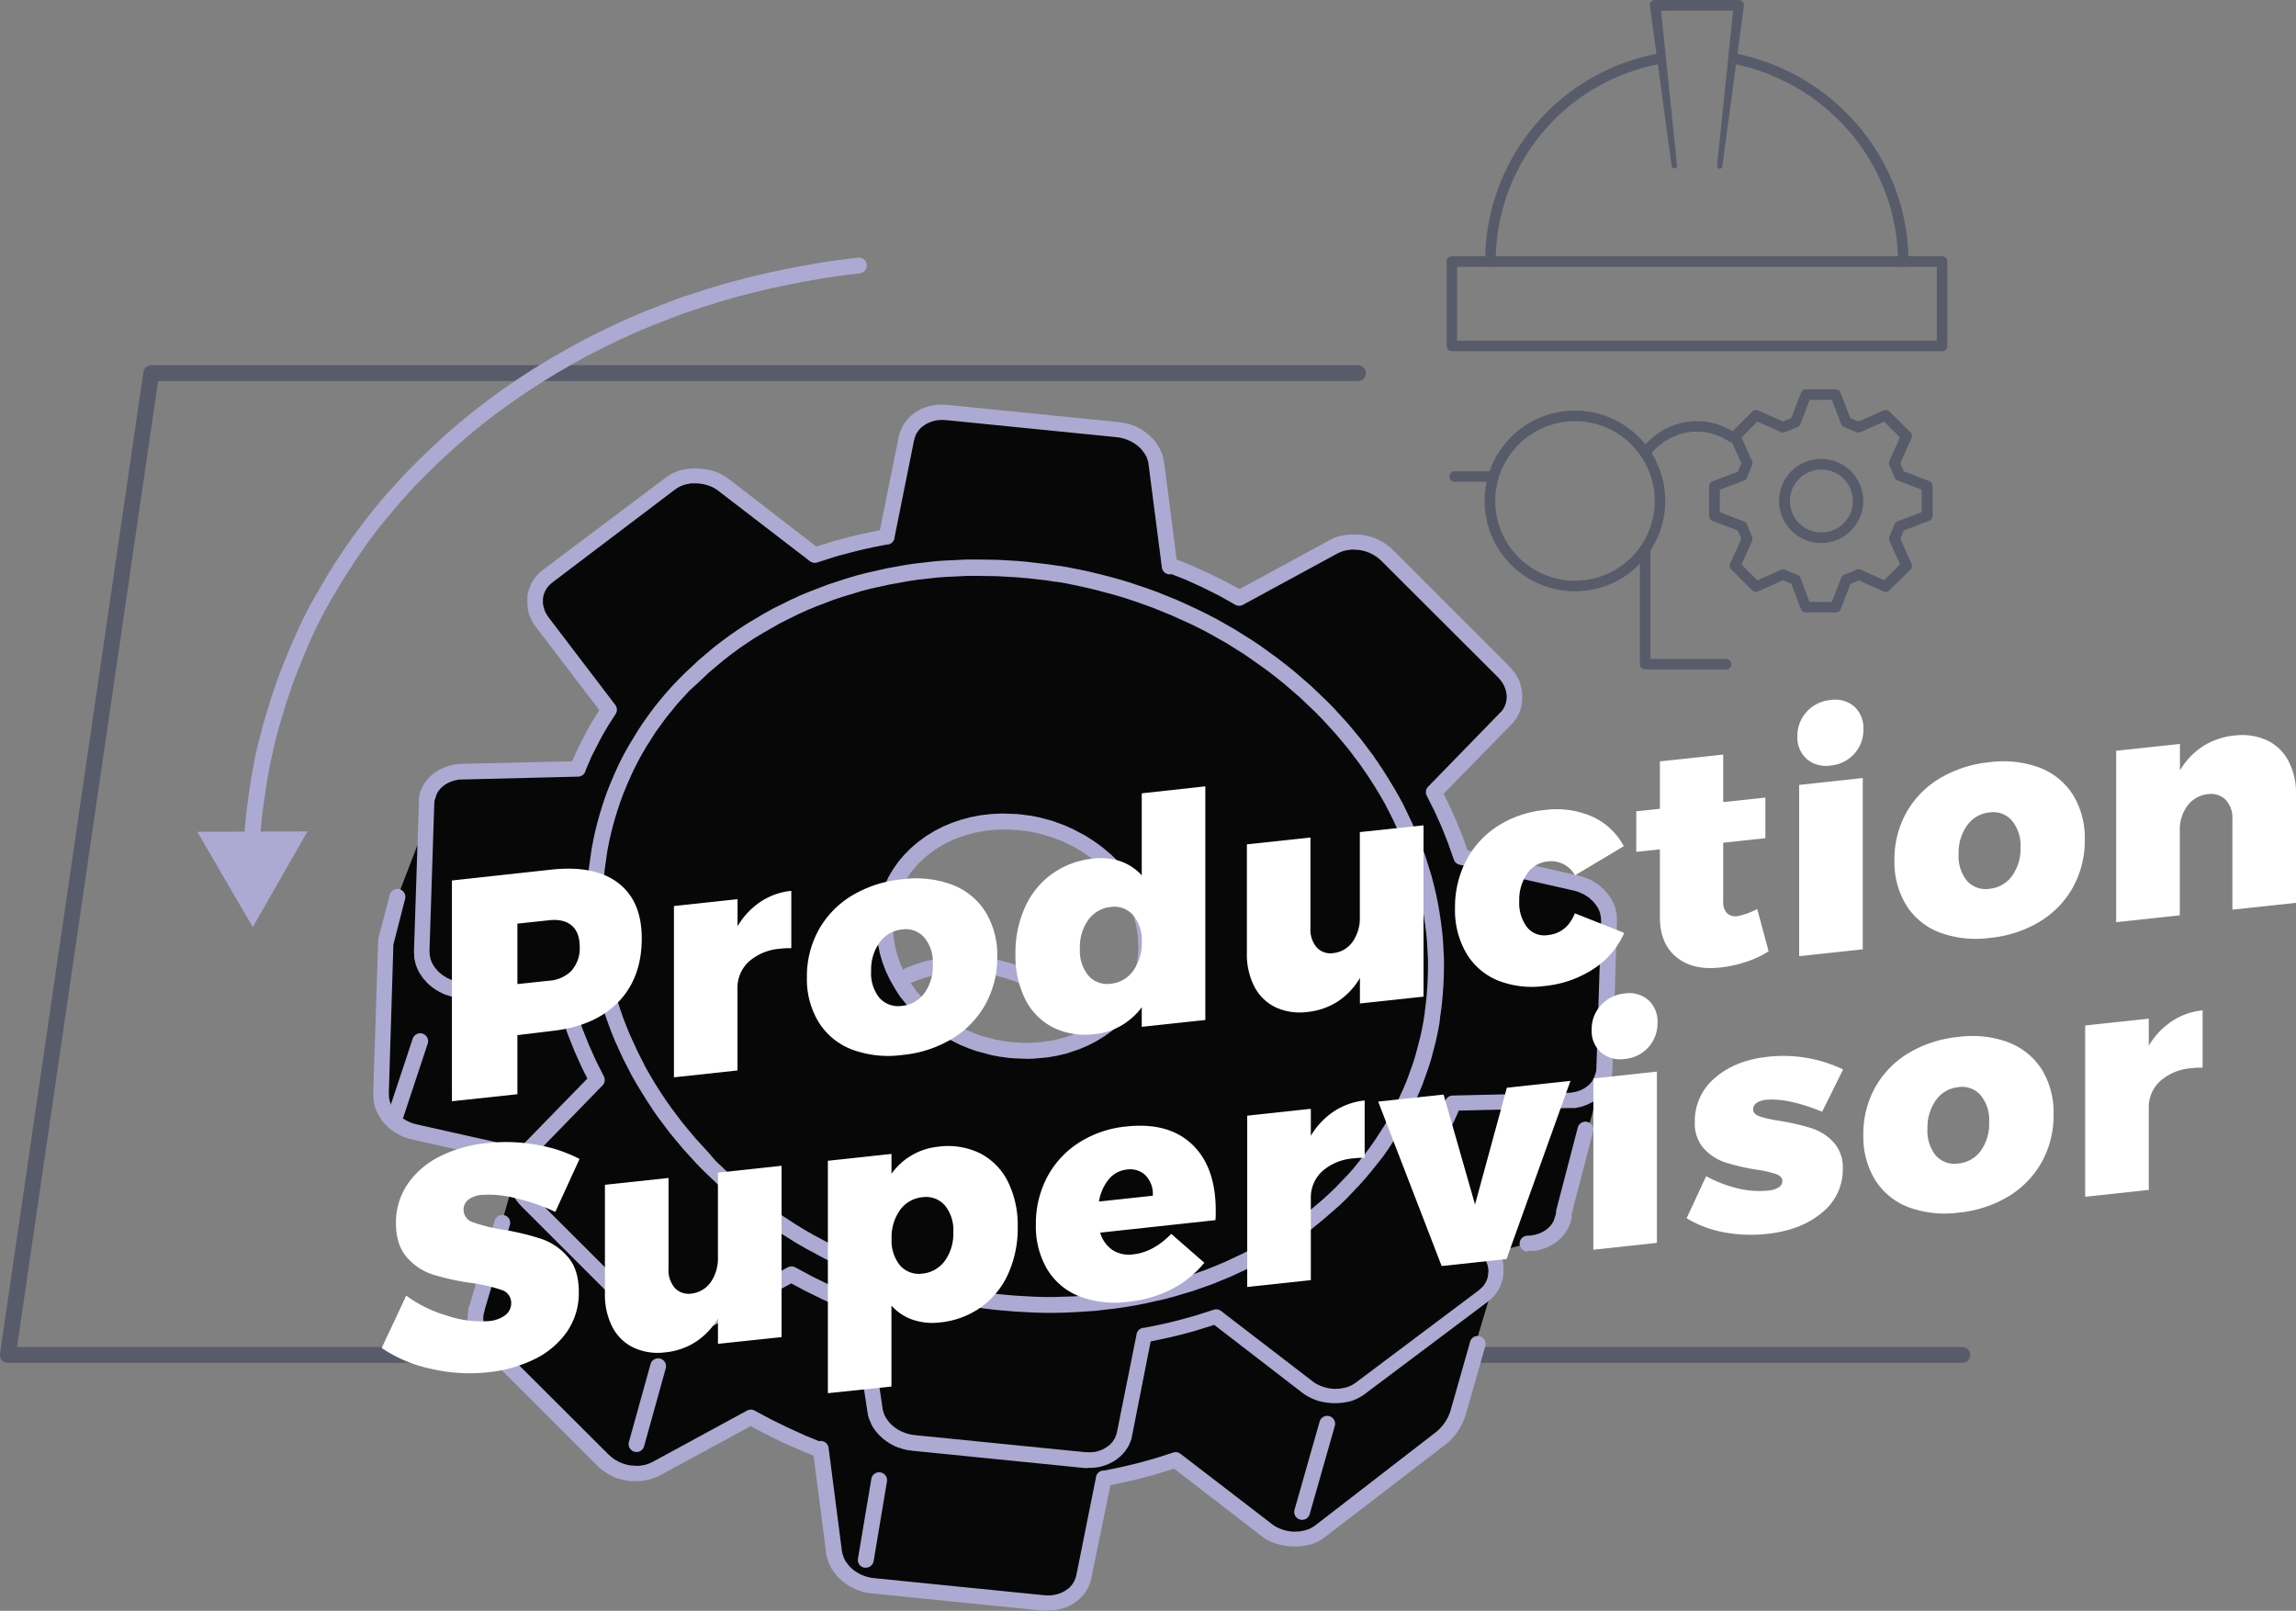 <svg id="Layer_1" data-name="Layer 1" xmlns="http://www.w3.org/2000/svg" viewBox="0 0 551.9 387.17"><rect x="0" y="0" width="551.9" height="387.17" fill="#808080" stroke="none"/><path d="M471.69,327.57H1.9A1.9,1.9,0,0,1,0,325.4l34.48-236a1.9,1.9,0,0,1,1.88-1.62H326.43a1.9,1.9,0,1,1,0,3.8H38L4.09,323.77h467.6a1.9,1.9,0,0,1,0,3.8Z" fill="#575b6a"/><path d="M378.59,142.11a21.71,21.71,0,1,1,15.34-6.36,21.6,21.6,0,0,1-15.34,6.36Zm0-40.87a19.17,19.17,0,1,0,13.55,5.61A19.07,19.07,0,0,0,378.59,101.24Z" fill="#575b6a"/><path d="M395.46,110.14a1.21,1.21,0,0,1-.75-.25,1.25,1.25,0,0,1-.27-1.77,16.79,16.79,0,0,1,4.32-4.09A16.38,16.38,0,0,1,417,104a1.27,1.27,0,0,1,.37,1.76,1.26,1.26,0,0,1-1.75.36,13.84,13.84,0,0,0-15.49,0,14.45,14.45,0,0,0-3.68,3.47A1.24,1.24,0,0,1,395.46,110.14Z" fill="#575b6a"/><path d="M359,115.79h-9.18a1.27,1.27,0,1,1,0-2.53H359a1.27,1.27,0,0,1,0,2.53Z" fill="#575b6a"/><path d="M441.21,147.2h-7.14a1.25,1.25,0,0,1-1.18-.81l-2.31-6.1-2-.82-6,2.67a1.27,1.27,0,0,1-1.41-.26l-5-5a1.27,1.27,0,0,1-.26-1.41l2.67-5.95-.82-2-6.1-2.32a1.28,1.28,0,0,1-.82-1.19v-7.14a1.28,1.28,0,0,1,.82-1.18l6.1-2.33.82-2-2.67-6a1.27,1.27,0,0,1,.26-1.41l5-5,.19-.16a1.16,1.16,0,0,1,.5-.21,1.28,1.28,0,0,1,.55,0l.22.08,5.94,2.66,2-.82,2.35-6.1a1.26,1.26,0,0,1,1.18-.82h7.14a1.26,1.26,0,0,1,1.18.82l2.33,6.1,2,.82,6-2.67a1.27,1.27,0,0,1,1.41.26l5.05,5a1.27,1.27,0,0,1,.26,1.41l-2.67,5.95.82,2,6.11,2.35a1.28,1.28,0,0,1,.81,1.18V124a1.28,1.28,0,0,1-.82,1.19l-6.1,2.3-.82,2,2.67,6a1.27,1.27,0,0,1-.26,1.41l-5.05,5a1.25,1.25,0,0,1-1.41.26l-5.93-2.65-2,.82-2.37,6.1A1.27,1.27,0,0,1,441.21,147.2Zm-6.27-2.53h5.4l2.25-5.8a1.28,1.28,0,0,1,.7-.71l3-1.24a1.28,1.28,0,0,1,1,0l5.64,2.53,3.81-3.81L454.17,130a1.31,1.31,0,0,1,0-1l1.24-3a1.21,1.21,0,0,1,.72-.7l5.79-2.19v-5.4l-5.8-2.24a1.24,1.24,0,0,1-.71-.69l-1.24-3a1.29,1.29,0,0,1,0-1l2.54-5.65-3.81-3.81-5.66,2.54a1.29,1.29,0,0,1-1,0l-3-1.24a1.27,1.27,0,0,1-.7-.72l-2.2-5.8H435l-2.23,5.8a1.25,1.25,0,0,1-.69.72l-3,1.24a1.24,1.24,0,0,1-1,0l-5.66-2.53-3.81,3.81,2.54,5.68h0a1.45,1.45,0,0,1,.11.49,1.27,1.27,0,0,1-.1.5h0l-1.24,3a1.27,1.27,0,0,1-.72.7l-5.8,2.2v5.4l5.8,2.21a1.22,1.22,0,0,1,.71.7l1.24,3a1.24,1.24,0,0,1,0,1l-2.53,5.66,3.81,3.81,5.68-2.53a1.24,1.24,0,0,1,1,0l3,1.24a1.28,1.28,0,0,1,.69.72Z" fill="#575b6a"/><path d="M437.82,130.52h0a10.11,10.11,0,1,1,7.13-3A10,10,0,0,1,437.82,130.52Zm0-17.66a7.56,7.56,0,1,0,5.35,2.22A7.52,7.52,0,0,0,437.82,112.86Z" fill="#575b6a"/><path d="M414.79,160.91H395.46a1.26,1.26,0,0,1-1.27-1.26V131.92a1.27,1.27,0,0,1,2.53,0v26.46h18.07a1.27,1.27,0,1,1,0,2.53Z" fill="#575b6a"/><path d="M457.48,64.12a1.27,1.27,0,0,1-1.27-1.27c0-23-16.69-43-39.7-47.55a1.26,1.26,0,0,1,.49-2.48c24.19,4.78,41.74,25.83,41.74,50A1.26,1.26,0,0,1,457.48,64.12Z" fill="#575b6a"/><path d="M358.31,64.12A1.27,1.27,0,0,1,357,62.85a50.79,50.79,0,0,1,41.76-50,1.27,1.27,0,0,1,.45,2.49,48.26,48.26,0,0,0-39.68,47.55A1.27,1.27,0,0,1,358.31,64.12Z" fill="#575b6a"/><path d="M466.82,84.41H349a1.27,1.27,0,0,1-1.27-1.26V62.85A1.26,1.26,0,0,1,349,61.59H466.82a1.25,1.25,0,0,1,1.26,1.26v20.3A1.26,1.26,0,0,1,466.82,84.41ZM350.23,81.88H465.55V64.12H350.23Z" fill="#575b6a"/><path d="M401.84,40,396.6,1.43A1.25,1.25,0,0,1,397.67,0c.32-.08,20,0,20.25,0a1.25,1.25,0,0,1,1.26,1.41L414,40a.63.63,0,0,1-.72.54.62.62,0,0,1-.54-.69l4-38.7,1.25,1.42H397.86l1.26-1.42,4,38.7a.64.64,0,0,1-1.26.15Z" fill="#575b6a"/><path d="M60.5,205.66h-.09a1.9,1.9,0,0,1-1.81-2l0-1,.28-4,.42-4.05.54-4,.6-3.95.73-3.93.86-3.92,1-3.82,1.09-3.82a1.33,1.33,0,0,1,.11-.3l1.06-3.47a1.34,1.34,0,0,1,.12-.3l1.15-3.45L68,159.88l1.49-3.65,1.59-3.63L72.73,149l1.79-3.5,2-3.49,2-3.43,2.09-3.37,2.19-3.33,2.33-3.29,2.38-3.2L90,122.24l2.6-3.11,2.71-3,2.79-3,2.93-2.94,3-2.85,3-2.79,3.18-2.74,3.23-2.66,3.9-3,3.53-2.59,3.63-2.48,3.65-2.38,3.72-2.26,3.77-2.18,3.83-2.13,3.89-2,3.93-1.9,4-1.81,4-1.69,4.06-1.58,4-1.52,4.21-1.4,4.15-1.3L176,67.7l4.23-1.11,4.32-1,4.27-.91,4.31-.83,4.37-.76,4.38-.63,4.41-.54a1.9,1.9,0,0,1,.46,3.77l-4.37.53-4.29.62-4.27.75-4.24.81-4.2.9-4.23,1L177,71.36l-4.12,1.21-4.08,1.28-4.11,1.37-3.95,1.48-4,1.56-3.94,1.65-3.87,1.76-3.85,1.87-3.8,1.93-3.74,2.07-3.7,2.15-3.64,2.21-3.56,2.32-3.54,2.42-4,2.91-3.31,2.55-3.15,2.6-3.11,2.68-3,2.72-2.92,2.79-2.86,2.86-2.72,2.91-2.64,3-2.53,3-2.45,3.07-2.32,3.12L85.92,134l-2.13,3.24-2.05,3.29-2,3.35-1.9,3.38-1.72,3.39-1.64,3.49L73,157.71l-1.46,3.56-1.36,3.6-1.2,3.6-.09.22-1.06,3.47a.92.92,0,0,1-.09.23l-1,3.53-.92,3.71-.84,3.81-.71,3.8-.58,3.86L63.12,195l-.4,3.93-.33,4.93A1.9,1.9,0,0,1,60.5,205.66Z" fill="#aca9d2"/><polygon points="73.92 199.83 60.76 222.83 47.42 199.93 73.92 199.83" fill="#aca9d2"/><path d="M384.85,260.15l-9.32,33.25-3.65,4.28-13.57,3.53.93,6.65-10.7,35.53-32.21,25.52a7.78,7.78,0,0,1-8.78.26L282.3,350.9l-16.82,4.34-5.66,25.61s-1.62,5.13-9.26,4.36S207,380.46,207,380.46s-5.87-2.3-6.94-10.59-2.81-21.71-2.81-21.71l-16.83-7.55L157.69,353s-7.14,3.44-12.1-1.46-28.68-28.6-28.68-28.6-3.57-4.11-1.47-11.16,9.35-32.51,9.35-32.51l-25.11-7.13s-7.47-2.4-7.76-6.68,0-40.41,0-40.41l13.13-34.17,87.89,83.83,149.47-39.24Z" fill="#070707"/><path d="M361.5,161.42l-28-28,0,0-.65-.59-.69-.54-.73-.47-.77-.42-.79-.35-.82-.3-.83-.23-.85-.17h0l-.86-.1-.86,0-.85,0h0l-.84.1-.83.15-.81.23-.79.3-.76.37L298.18,143.6l-.19.1h0l-.21-.12-3.93-2.11-4-2-4.09-1.85-4.17-1.7-.39.21h0L278,111.42l-.16-.86-.26-.89-.12-.3-.12-.29-.2-.38-.35-.63-.42-.6-.45-.57-.5-.53-.69-.63-.75-.56-.8-.52-.85-.44-.89-.37-.92-.3-.95-.22h0l-1-.13L227.84,99.1l-1-.07-1,0-.95.1-.91.19h0l-.87.28-.82.34-.77.41-.73.48-.53.44-.49.48-.44.52-.4.56-.34.59-.29.62h0l-.23.65-.17.69h0l-4.7,23.36V129h0l-.26,0-2.85.55-2.81.61-2.77.68-2.85.76h0l-.72.2-.71.21-2,.63-2.09.69-.2.07h0L174.1,116.71l-.72-.51-.76-.46-.79-.38L171,115l-.83-.26-.85-.2-.86-.13-.86-.07h-.86l-.85.05-.84.14-.82.19-.79.26h0l-.77.33-.73.39-.69.46-29.62,22.24L131,139l-.55.56-.49.61-.41.63-.34.68-.27.69-.2.71h0l-.13.73-.05.74,0,.75.1.76.18.76.24.75.34.73.41.72.48.71,16.07,21.08-.11.17L145,172.81l-1.27,2.11-1.21,2.13-1.14,2.17-.44.88-.43.89-.75,1.65-.74,1.73-.07.39-27.73.64-.41,0-.39,0-.2,0-.21,0-1.22.24-1.16.38-1.07.51-1,.63h0l-.88.76h0l-.75.86-.6,1-.45,1-.13.4-.1.41,0,.19,0,.22-.06.42,0,.44-1.16,35.53.07,1.3.28,1.29.29.79.38.78.73,1.12.88,1,.57.53.6.48.64.44.68.4.71.36.74.31.76.26.79.2,27.4,6.21h0l.06.2,1.37,3.9,1.53,3.84,1.69,3.76,1.84,3.69.1.18h0l-17.31,17.74-.53.6-.45.63-.38.67-.3.69-.23.71-.14.73-.08.74v.75l.08.76.14.75h0l.22.74.29.74.37.72.44.7.52.68.58.65,28,28,.65.6.69.53.73.48.77.42.79.36.82.29.83.23.85.17h0l.86.11.86,0,.85,0h0l.84-.09.83-.16.81-.23.79-.3.76-.36L190,306.41l.19-.1h0l.2.12,3.93,2.1,4,2,4.1,1.85,4.16,1.7,3.59,24.53.16.86.26.89.12.3.12.28.2.39.35.62.42.61.45.56.5.53.69.63.75.57.8.51.84.44.9.37.92.31h0l1,.22,1,.14,40.71,4.09,1,.06,1,0,.95-.11.92-.19.87-.27.82-.34.78-.42.72-.48.53-.44.49-.48.44-.51.4-.56.34-.59.29-.63.23-.66.17-.68L275,321.22V321h0l.26,0,2.85-.56,2.81-.6,2.77-.68,2.85-.77.72-.2.71-.22,2-.63,2.09-.68.21-.08,21.79,16.77.72.52.76.45.79.39.82.32.83.27.85.19.86.14.86.07h.86l.85-.06.84-.13.82-.19.79-.26.77-.33.73-.39.69-.47,29.65-22.25.62-.53.56-.56.47-.6.42-.64.34-.67.26-.69.2-.71h0l.11-.74.05-.74,0-.75h0l-.1-.75-.17-.75-.26-.75-.33-.73h0l-.41-.72-.48-.7-16.07-21.08.12-.17,1.33-2.07,1.27-2.1,1.21-2.14,1.14-2.16.09-.19.1-.21,1.12-2.35h0l1.05-2.4-.11-.11.18-.28h0l27.72-.64.4,0,.38,0h0l.42-.05,1.22-.25,1.16-.38,1.07-.51,1-.63.88-.75.75-.87.6-1,.45-1,.12-.38.11-.43,0-.21,0-.2.05-.46,0-.43h0l1.15-35.49-.07-1.31-.28-1.28-.29-.79-.38-.79-.72-1.11-.89-1-.57-.52-.6-.48-.64-.44-.68-.4L381,213l-.74-.31-.76-.26h0l-.79-.2L351.32,206l-.07-.2-1.37-3.91-1.53-3.83-1.69-3.76-1.84-3.69-.1-.19h0L362,172.68l.53-.59.45-.63.38-.67.29-.69h0l.22-.71.15-.73h0l.07-.75v-.75l-.07-.75-.15-.76-.23-.75-.29-.74-.37-.72-.44-.7-.51-.67ZM267,207.82l.54.55.51.55.5.56.48.56.47.58.45.59.44.58.41.6.4.6.39.61.37.62.35.61.33.63.31.63.3.64.29.63.26.65.24.65.23.66.21.65.2.66.17.67.16.66.14.68.11.67.11.68.08.67.07.68,0,.68,0,.69v.68l0,.69,0,.68,0,.68-.06.68-.09.66h0l-.1.67-.12.66-.14.65-.16.64-.18.65-.2.64-.22.62-.23.62-.25.62-.27.6-.28.6-.3.59-.33.58-.33.58-.36.56-.37.56-.38.55-.41.54-.42.53-.44.52-.45.51-.47.5-.49.5-.5.48-.51.46-.54.46-.54.45-.57.44-.08.06-.6.43-.6.42-.62.4-.63.39-.63.36L262,249l-.66.33-.66.32-.66.3-.68.28-.68.28-.69.25-.7.24-.7.22-.71.2-.71.19-.72.17-.73.16-.73.13-.73.13-.73.1-.75.09-.74.08-.74.06-.75,0-.75,0-.75,0h-.75l-.76,0-.75,0-.76,0-.75-.07h0l-.75-.07-.76-.1-.75-.12h0l-.75-.12-.74-.15-.75-.16-.74-.17-.75-.19-.73-.21-.73-.22h0l-.73-.23-.72-.25-.72-.27-.71-.28-.72-.3-.7-.31-.7-.33-.69-.34-.68-.36-.68-.37-.67-.38-.67-.41-.65-.42-.64-.43-.64-.45-.63-.46-.62-.47-.61-.49-.59-.51-.59-.52-.58-.54-.56-.54,0,0-.53-.54-.51-.55-.51-.56-.48-.57-.47-.57-.45-.59-.44-.59-.41-.6-.4-.6-.39-.61-.37-.61-.35-.62-.32-.62-.32-.63-.3-.64-.29-.64-.26-.64-.24-.66-.23-.65-.21-.66-.19-.66-.18-.66-.16-.67-.14-.67-.11-.67-.11-.68-.08-.68-.07-.68,0-.68,0-.68v-1.37l0-.69.05-.67.06-.68.1-.67.1-.67.12-.65.14-.66.16-.64.18-.64h0l.19-.63h0l.21-.62.23-.62.25-.62.27-.61.28-.6.3-.59.33-.58.34-.57.35-.57.37-.56.39-.55.4-.54.42-.53.44-.52.45-.51.47-.5.49-.49.5-.48.51-.47.54-.46.54-.45.57-.43.08-.07.6-.43.61-.42.61-.4.63-.38.63-.37.65-.36.65-.33.66-.32.67-.3.68-.28.68-.27.68-.26L231,199l.69-.22.71-.21.71-.18.73-.18.72-.15.73-.14.73-.13.74-.1.74-.09.74-.08.74-.05h0l.75,0,.74,0h2.26l.75,0,.76.05.75.07h0l.76.08.75.09.75.12h0l.75.12.74.14.75.16.74.18.75.19.74.2.73.22.73.24.72.25.72.27.71.28.72.3.7.32.7.32.69.34.69.36.67.38.67.38.67.41.65.41.64.43.64.45.63.46.62.48.6.49.6.51.59.51.58.55.56.54Z" fill="#070707"/><path d="M261.35,352.87h-.12l-1-.07-40.78-4.09-1.06-.15-.16,0-.95-.22-.27-.08-.83-.27-.13,0-.89-.37-.15-.07-.85-.45-.15-.08-.8-.51-.12-.09-.75-.56-.13-.11-.69-.63-.12-.12-.49-.53-.08-.09-.46-.57-.09-.13-.41-.6-.08-.12-.36-.63a.41.41,0,0,1,0-.09l-.51-1.13a.84.84,0,0,1-.05-.17l-.26-.88a1.16,1.16,0,0,1,0-.18l-.16-.87L204.9,315.4l-3.16-1.28-4.16-1.88-4.08-2-3.31-1.77-21.82,11.85-.85.41-.15.06-.79.3-.16.05-.81.23-.15,0-.83.16-.15,0-.71.08-.3,0-.86,0h-.14l-.85,0h-.13l-.86-.1-.27-.05-.73-.15-.13,0-.83-.23-.15,0-.81-.3-.14-.05-.79-.36-.14-.07-.77-.42-.11-.07-.73-.48-.13-.08-.69-.54-.13-.1-.65-.6-28.09-28.06-.65-.72-.1-.12-.52-.67-.09-.14-.45-.7a1.09,1.09,0,0,1-.08-.15l-.37-.72-.08-.17-.29-.74a1,1,0,0,1,0-.16l-.19-.64a1.57,1.57,0,0,1-.08-.29l-.15-.75a1,1,0,0,1,0-.17l-.08-.76a1.34,1.34,0,0,1,0-.2v-.75a1.15,1.15,0,0,1,0-.19l.08-.74,0-.17.14-.73a.83.83,0,0,1,.06-.21l.23-.71a.85.85,0,0,1,.06-.17l.3-.7.09-.18.38-.67a1.74,1.74,0,0,1,.11-.18l.46-.62a1.34,1.34,0,0,1,.11-.14l.52-.6.07-.07,16.37-16.78-1.34-2.67-1.72-3.83-1.57-3.92-1.12-3.18-27.2-6.19-.15-.05-.77-.26-.12,0-.73-.31-.12-.06-.71-.36a.39.39,0,0,1-.11-.06l-.68-.39-.11-.07-.64-.44-.12-.09-.6-.49-.1-.08-.56-.52-.14-.15-.89-1-.16-.21-.73-1.11a1.19,1.19,0,0,1-.12-.22l-.38-.79a.87.87,0,0,1-.07-.17l-.29-.79a1.09,1.09,0,0,1-.07-.24l-.29-1.29a2.91,2.91,0,0,1,0-.31l-.07-1.3v-.16l1.19-36a.53.53,0,0,1,0-.13l0-.42s0-.07,0-.11l.07-.37s0-.09,0-.13l.1-.41a.93.93,0,0,1,0-.13l.12-.4a1.71,1.71,0,0,1,.07-.18l.46-1.06a1.49,1.49,0,0,1,.13-.25l.6-1a1.3,1.3,0,0,1,.18-.23l.74-.87.16-.16.89-.77.24-.19,1-.62.21-.12,1.07-.51a.92.92,0,0,1,.23-.09l1.16-.38a.83.83,0,0,1,.21-.06l1.23-.25.13,0,.39-.05h.16l.8-.05,26.47-.61,1.64-3.62,1.61-3.1L142,174l2.06-3.32-15.26-20-.06-.08-.48-.71a.57.57,0,0,1-.08-.13l-.41-.72-.09-.16-.33-.74-.07-.18-.24-.75a.88.88,0,0,1,0-.15l-.18-.76a1.18,1.18,0,0,1,0-.2l-.09-.76c0-.05,0-.11,0-.17l0-.75v-.19l0-.74a1.36,1.36,0,0,1,0-.2l.12-.73c0-.1,0-.2.08-.3l.17-.6.06-.19.27-.69a.89.89,0,0,1,.08-.17l.34-.68.1-.17.41-.63a1,1,0,0,1,.12-.16l.49-.61a.53.53,0,0,1,.12-.14l.55-.56a.86.86,0,0,1,.14-.13l.63-.52,29.69-22.3.77-.52.17-.1.73-.39.15-.07.69-.29.24-.1.79-.26.15,0,.82-.19.13,0,.84-.13.17,0,.85-.06h1.14l.86.07h.14l.86.14.14,0,.85.2.13,0,.84.26.14,0,.81.32.13.06.79.38.14.08.76.45.14.09.72.52,21,16.19,4.76-1.48.14,0,2.85-.77,2.81-.68,4.72-1,4.5-22.34a1.6,1.6,0,0,1,.05-.21l.15-.57a1,1,0,0,1,.05-.16l.23-.66a1.86,1.86,0,0,1,.1-.25l.25-.54a.56.56,0,0,1,.09-.17l.34-.59.1-.15.39-.55a1.47,1.47,0,0,1,.1-.13l.45-.52.11-.13.49-.47.13-.12.53-.43.14-.11.72-.48.18-.11.77-.41.16-.07.82-.35.16,0,.79-.25.28-.08.91-.19.16,0,.95-.11h.16l1,0a.54.54,0,0,1,.18,0l1,.06,40.78,4.1,1.06.14.27.06.84.2.18,0,.92.3.13,0,.89.37.15.07.85.44.15.08.8.52.12.08.75.57.13.11.69.63.12.12.49.53.08.09.46.57.09.12.41.6.08.13.36.62a.47.47,0,0,1,.05.1l.51,1.12a1.42,1.42,0,0,1,.05.16l.26.9a1.33,1.33,0,0,1,.05.19l.16.86,3,23.35,3.59,1.46,4.16,1.88,4.08,2,3.31,1.77,21.82-11.85.85-.41.15-.06.79-.3.15,0,.82-.23.17,0,.82-.16.13,0,.74-.08a1.33,1.33,0,0,1,.28,0l.86,0h.14l.85,0h.13l.86.1a2.8,2.8,0,0,1,.28.06l.72.15.13,0,.84.23.14,0,.82.3.13.05.79.35.14.08.77.42.11.07.73.47.13.09.69.53.13.11.65.6.09.09,28,28,.07.07.59.65.1.12.51.67.09.14.45.7a1.09,1.09,0,0,1,.08.15l.37.72a1.11,1.11,0,0,1,.07.16l.3.74a1,1,0,0,1,0,.16l.23.75s0,.11,0,.17l.15.76,0,.19.07.75c0,.07,0,.13,0,.2v.75a.86.86,0,0,1,0,.16l-.07.74a1.77,1.77,0,0,1-.08.4l-.11.54a1.46,1.46,0,0,1,0,.2l-.22.7c0,.09-.07.17-.1.25l-.26.61a1.24,1.24,0,0,1-.1.2l-.38.66-.1.17-.45.63-.13.16-.54.6L347,190.79l1.34,2.67,1.72,3.83,1.57,3.91,1.12,3.19,27.2,6.19.26.08.65.22.13.05.73.31.12,0,.71.36.11.06.68.4.11.07.64.44.12.09.61.49.09.08.56.52a.93.93,0,0,1,.14.14l.89,1a1.46,1.46,0,0,1,.16.21l.73,1.11a.94.94,0,0,1,.12.22l.38.78a.87.87,0,0,1,.07.17l.29.79a1.29,1.29,0,0,1,.08.26l.28,1.28c0,.1,0,.2,0,.3l.07,1.31v.16L387.59,257c0,.06,0,.13,0,.19l-.09.86a1.1,1.1,0,0,1,0,.18l-.07.35,0,.14-.25.88a1.72,1.72,0,0,1-.07.21l-.46,1a1.58,1.58,0,0,1-.13.26l-.6,1a1.88,1.88,0,0,1-.18.24l-.75.87-.19.19-.88.76a1.16,1.16,0,0,1-.21.16l-1,.63-.21.11-1.07.52-.23.09-1.15.38-.22.06-1.23.24-.13,0-.31,0a1,1,0,0,1-.25,0l-.81,0-26.44.61-.74,1.69-.07.15-1.3,2.69-1.15,2.19-1.24,2.2-2.05,3.31,15.26,20,.06.08.48.7.09.14.36.64c.05.08.09.16.13.24l.32.73a1.11,1.11,0,0,1,.07.16l.25.74a1.33,1.33,0,0,1,0,.19l.18.75a.57.57,0,0,1,0,.18l.09.63a3,3,0,0,1,0,.33l0,.74a1.15,1.15,0,0,1,0,.19l-.05.75a.77.77,0,0,1,0,.15l-.11.73a1.59,1.59,0,0,1-.08.33l-.17.61a.84.84,0,0,1-.05.17l-.27.7c0,.05-.05.11-.08.17l-.34.67a1.62,1.62,0,0,1-.1.18l-.42.64-.09.14-.48.6-.15.17-.56.56-.12.1-.62.53-.08.07-29.65,22.25-.77.52-.17.1-.73.39-.14.07-.77.33a.58.58,0,0,1-.17.06l-.79.26-.15,0-.82.2-.13,0-.84.14h-.17l-.85.06h-1a.86.86,0,0,1-.16,0l-.86-.07-.14,0-.86-.13-.14,0-.85-.2-.13,0-.84-.26-.14-.05-.81-.33-.13-.05-.79-.39-.14-.07-.76-.46a.67.67,0,0,1-.14-.09l-.72-.52-21-16.19-4.87,1.52-2.87.77-2.82.69-4.72,1L272,345.72a1.09,1.09,0,0,1-.05.17l-.23.66-.06.16-.29.63-.09.17-.34.59-.1.14-.39.55a.76.76,0,0,1-.11.14l-.44.52-.11.12-.49.48a.69.69,0,0,1-.13.11l-.53.44-.15.11-.71.48-.16.09-.78.42-.17.08-.82.34-.16.06-.87.27-.18.05-.92.19-.18,0-.95.11h-.15l-1,0ZM219,344.81l.9.13L260.53,349l.85.05.81,0L263,349l.74-.16.7-.22.66-.27.61-.33,1-.7.7-.75.56-.86.38-.95.15-.6,4.66-23.22a1.93,1.93,0,0,1,1.59-1.79l.25,0,2.8-.55,2.78-.6,2.72-.67,4.19-1.16,4.24-1.36a1.9,1.9,0,0,1,1.78.29l22.39,17.2.62.37.66.32.68.27.7.22.71.17.72.11.71.06,1.42-.06,1.37-.26.63-.21.61-.26.58-.31.6-.41,29.54-22.17.94-.86.35-.45.31-.48.25-.49.2-.52.15-.54.12-1.09v-.51l-.09-.61-.13-.57-.2-.58-.24-.55-.34-.59-.41-.6-16-21a1.89,1.89,0,0,1-.05-2.23l.12-.17,1.29-2,1.24-2.06L344,272l1.28-2.46,1.11-2.34,0,0,.75-1.7a1.81,1.81,0,0,1,.28-1l.18-.28a.8.8,0,0,1,.15-.21,1.87,1.87,0,0,1,1.42-.69l28.31-.67.35-.05,1.05-.21.93-.3.85-.41.76-.49.67-.58.57-.66.44-.71.57-1.7.06-.7a.22.22,0,0,0,0-.08l1.14-35.28-.06-1.08-.21-1-.22-.58-.28-.59-.59-.9-.74-.84-.93-.81-1.1-.7-1.21-.55-.68-.23-.66-.17-27.36-6.2a1.9,1.9,0,0,1-1.39-1.28l-.07-.21-1.35-3.83-1.5-3.77-1.66-3.69-1.87-3.73a1.88,1.88,0,0,1,.34-2.28l17.68-18.17.33-.47.27-.48.39-1,.17-1.09v-.58l-.05-.56-.12-.57-.17-.58-.23-.58-.29-.57-.35-.55-.42-.55-.5-.55-28-27.94-.57-.52-.57-.44-.61-.39-.63-.35-.66-.29-.68-.25-.7-.2-.77-.15-1.38-.11h-.65l-1.42.21-.66.19-.63.24-.69.33-22.61,12.28a1.92,1.92,0,0,1-1.91,0l-.21-.13L293,143.15l-4-2-4-1.82L281.59,138a1.88,1.88,0,0,1-1.88-.64,1.94,1.94,0,0,1-.43-1L276,111l-.39-1.15-.43-.77-.69-.93-.39-.43-.57-.52-.62-.47-.67-.42-.7-.37-.75-.31-.77-.25-.84-.19-.86-.12L227.65,101l-.85-.06-.82,0-.78.09-.71.14-.73.23-.66.28-.61.32-1,.71-.7.75-.56.85-.38,1-.15.6v0l-4.65,23.13a1.86,1.86,0,0,1-.5,1.24,1.91,1.91,0,0,1-1.09.6l-.26,0-2.79.54-2.78.6-2.72.67-2.69.72-.1,0-1.4.41-4.19,1.35a1.92,1.92,0,0,1-1.83-.27l-22.39-17.2-.62-.38-.66-.32-.68-.27-.7-.22-.71-.16-.72-.11-.71-.06-1.42,0-1.37.27-.61.2-.64.27-.57.31-.6.4L132.78,140l-.48.4-.42.42-.37.46-.3.47-.25.5-.21.52-.15.57-.09.5,0,.55,0,.57.07.57.33,1.16.25.56.33.58.41.6,16,21a1.9,1.9,0,0,1,.09,2.17l-1.45,2.25-1.25,2.06L144.14,178l-1.95,3.83-1.4,3.27a1.91,1.91,0,0,1-1.83,1.57l-28.67.71-1.05.21-.93.31-.85.4-.75.49-.68.59-.57.65-.44.72-.57,1.69-.06.68-1.15,35.39.06,1.07.22,1,.21.58.28.59.59.9.74.84.94.81,1.09.69,1.21.56.63.22.71.17,27.36,6.21a1.86,1.86,0,0,1,.86.44,1.93,1.93,0,0,1,.54.84l.06.2,1.35,3.84,1.5,3.76,1.66,3.69,1.88,3.75a1.88,1.88,0,0,1-.34,2.26l-17.68,18.18-.34.47-.28.48-.22.52-.17.52-.1.54-.06.56v.56l.16,1.11.18.61.23.58.29.56.35.56.42.55.53.58,28,27.94.53.48.57.44.61.4.64.35.65.29.68.25.7.19.76.15.67.08.72,0,.64,0,.75-.08.69-.13.65-.19.63-.23.69-.33,22.64-12.3a2,2,0,0,1,1.87,0l.2.12,3.88,2.08,4,1.95,4,1.82,4.1,1.67a1.9,1.9,0,0,1,1.16,1.48L212.22,339l.39,1.14.42.77.7.94.39.43.57.51.62.47.67.43.7.36.75.31.81.27Zm28-90.31-3.18-.12-.8-.07-.14,0-2.24-.29-.14,0-2.21-.42-3.1-.84-.12,0-2.18-.76-2.24-.93-2.88-1.46-2.1-1.28-2.65-1.9-1.9-1.6-1.21-1.15-.08-.08-1.6-1.71-1.95-2.45L215,237.42l-1.13-2-.95-2-.79-2.09-.62-2.11-.45-2.19-.27-2.16-.09-2.25.09-2.18.28-2.16.46-2.13.2-.7a.78.78,0,0,1,.05-.14l.16-.53a.88.88,0,0,1,0-.15l.7-1.87.92-1.95,1.1-1.86,1.24-1.78,1.43-1.69,1.56-1.58,1.7-1.47,2-1.46,2-1.22,2.08-1.08,2.17-.91,2.21-.75,2.27-.6,2.29-.45,3-.34h.16l2.22-.08h.15l3.12.11.8.08.17,0,2.21.29.13,0,2.22.43,3.1.83,3,1.09,2.21,1,2.87,1.53,2.07,1.33,2,1.45,1.88,1.59,1.21,1.15a.6.6,0,0,0,.08.08l1.6,1.71,1.95,2.46,1.28,1.93,1.13,2,.95,2,.79,2.1.63,2.12.44,2.17.28,2.18.09,2.2-.1,2.21L277.2,231a.47.47,0,0,1,0,.17l-.37,2-.57,2.08-.76,2-.92,1.93-1.11,1.89-1.23,1.76-1.43,1.69-1.55,1.58-1.71,1.47-2,1.45-2,1.23-2.08,1.07-2.14.91-3,1-2.28.54-2.33.39-3.14.29Zm-3.51-4,2.77.16H247l2.85-.14,2.77-.38,2.71-.61,2.64-.86,2.51-1.11,1.8-1,1.73-1.12,1.66-1.28,1.44-1.31,1.7-1.88,1.12-1.49,1.28-2.12,1-2.19.59-1.73.55-2.39.09-.6s0-.06,0-.09l.18-1.78,0-1.28-.14-2.51-.41-2.49-.49-1.83-.64-1.84-1.08-2.38L269.57,214,268,211.77l-1.85-2.11-1.62-1.59-2.27-1.87-2.43-1.66-1.9-1.1-2.64-1.27-2.72-1-2.79-.81-2.12-.46-.7-.11-.11,0-2-.26h-.11l-2.74-.15h-.72l-2,.06h-.1l-2.13.21-2.75.5-2.68.74-1.94.71-1.87.85-1.81,1-1.73,1.12-1.66,1.29-1.9,1.78-1.64,1.9-1,1.5-1,1.61-1,2.2-.4,1.13a.14.14,0,0,0,0,.07l-.16.52,0,.07-.43,1.72-.28,1.84-.14,1.88v1.28l.21,2.5.33,1.86.49,1.84.88,2.43,1.15,2.36,1.41,2.28,1.23,1.66,1.85,2.12,1.62,1.58,2.26,1.86,1.82,1.28,1.87,1.13,2.61,1.33,2.72,1.11,1.35.44.08,0,2.75.73,2.1.4.13,0,2,.25Z" fill="#aca9d2"/><path d="M367.22,300.81a1.9,1.9,0,0,1-.08-3.8l1-.07,1.05-.21.93-.31.84-.4.76-.49.68-.59.56-.65.45-.72.57-1.69.06-.71a2.11,2.11,0,0,1,.09-.49L379.26,271a1.9,1.9,0,1,1,3.67,1l-5.15,19.84a.34.34,0,0,1,0,.1l0,.46,0,.17-.07.35a.8.8,0,0,1,0,.15l-.24.87a2,2,0,0,1-.08.22l-.45,1c0,.08-.08.17-.13.25l-.61,1a1.46,1.46,0,0,1-.17.24l-.75.87a1.19,1.19,0,0,1-.2.19l-.87.76-.21.16-1,.63-.21.12-1.07.51a.92.92,0,0,1-.23.09l-1.16.38a.79.79,0,0,1-.22.06l-1.22.24-.13,0-.31,0-.25,0-.82,0ZM118.55,278.23a1.51,1.51,0,0,1-.42-.05l-19.7-4.45-.15,0-.76-.26-.12-.05-.74-.31-.12-.05-.71-.36-.11-.06-.68-.4-.1-.07-.64-.44-.12-.09-.6-.48-.1-.09-.57-.52-.14-.14-.88-1a1.16,1.16,0,0,1-.16-.21L91,268a1.59,1.59,0,0,1-.13-.22L90.5,267a1.42,1.42,0,0,1-.08-.18l-.29-.79a1.68,1.68,0,0,1-.07-.24l-.28-1.28a1.76,1.76,0,0,1,0-.31l-.07-1.31v-.16l1.18-36s0-.08,0-.13l0-.41a2,2,0,0,1,0-.24v-.07a2.33,2.33,0,0,1,.06-.35l2.74-10.46a1.9,1.9,0,1,1,3.68,1l-2.82,11,0,.38L93.46,262.8l.06,1.07.22,1,.22.58.28.59.59.9.73.84.94.81,1.1.7,1.21.56.63.21.7.18L119,274.48a1.9,1.9,0,0,1-.41,3.75Zm140.2-32.55a1.87,1.87,0,0,1-1.41-.63l-1.49-1.59-2.25-2.05-2.35-1.76-1.86-1.19-2.57-1.37-2.69-1.16-2.75-.92-2.83-.7-1.4-.24-.12,0-2-.25-.1,0-2.06-.14h-1.41l-2,.06-.12,0-2.12.21-2.75.49-2.68.74-1.95.72-.64.27a1.9,1.9,0,0,1-1.46-3.51l2.11-.83,2.25-.71,2.29-.54,2.32-.4,2.23-.22.17,0,2.2-.08h.17l3.11.11.81.07.15,0,2.23.29.14,0,2.21.42,3.1.83,2.29.79,3,1.29,2.17,1.13,2.09,1.27,2,1.4,2.54,2.1,1.2,1.15.09.08,1.6,1.71a1.9,1.9,0,0,1-.14,2.68A1.88,1.88,0,0,1,258.75,245.68Z" fill="#aca9d2"/><path d="M114.49,316.82a1.68,1.68,0,0,1-.54-.08,1.89,1.89,0,0,1-1.28-2.36l6.27-21.08a1.9,1.9,0,0,1,3.64,1.08l-6.27,21.08A1.9,1.9,0,0,1,114.49,316.82Z" fill="#aca9d2"/><line x1="94.63" y1="269.51" x2="101.01" y2="250.26" fill="#070707"/><path d="M94.63,271.41a1.8,1.8,0,0,1-.6-.1,1.9,1.9,0,0,1-1.21-2.4l6.38-19.25a1.9,1.9,0,0,1,3.61,1.19l-6.38,19.26A1.92,1.92,0,0,1,94.63,271.41Z" fill="#aca9d2"/><line x1="312.98" y1="363.4" x2="318.98" y2="342.33" fill="#070707"/><path d="M313,365.3a1.86,1.86,0,0,1-.52-.07,1.9,1.9,0,0,1-1.31-2.35l6-21.07a1.9,1.9,0,1,1,3.66,1l-6,21.07A1.9,1.9,0,0,1,313,365.3Z" fill="#aca9d2"/><path d="M251.58,387.17h-.12l-1-.06L209.67,383l-1.06-.14-.16,0-.95-.22a1.07,1.07,0,0,1-.27-.09l-.83-.27-.13-.05-.89-.37-.16-.07-.85-.44-.14-.08-.8-.52-.12-.08-.75-.57a.69.69,0,0,1-.13-.11l-.69-.63a.34.34,0,0,1-.12-.12l-.5-.53-.07-.09-.46-.57-.1-.12-.41-.6-.08-.13-.35-.62-.05-.1-.51-1.13-.06-.16-.25-.89a1.21,1.21,0,0,1-.05-.18l-.16-.86s0-.07,0-.11l-3-23.25L192,348.42l-4.16-1.87-4.09-2-3.3-1.77-21.83,11.85-.84.41-.15.06-.79.3-.17.06-.81.22-.15,0-.83.15-.14,0L154,356a1.36,1.36,0,0,1-.29,0l-.85,0h-.14l-.86,0h-.12l-.86-.1-.29-.06-.72-.15-.12,0-.84-.23-.14,0-.81-.29-.14-.06-.8-.36-.14-.07-.76-.42a.41.41,0,0,1-.11-.07l-.74-.47-.12-.09-.69-.53-.13-.11-.65-.6-28.1-28.06-.65-.71-.09-.12-.52-.68-.1-.14-.44-.7-.09-.15-.36-.72-.08-.16-.29-.74-.06-.17-.19-.64c0-.09-.06-.19-.08-.28l-.14-.76a.88.88,0,0,1,0-.17l-.08-.76a1.27,1.27,0,0,1,0-.2v-.75a1.28,1.28,0,0,1,0-.19l.08-.74a.88.88,0,0,1,0-.16l.15-.73a1.9,1.9,0,1,1,3.72.73l-.13.65-.06.56v.56l.16,1.11.18.62.23.57.29.57.35.55.42.55.53.59,28,27.93.54.49.57.44.61.39.63.35.66.3.68.24.7.2.76.15,1.39.11h.65l.74-.09.69-.13.65-.18.63-.24.69-.33,22.64-12.3a1.92,1.92,0,0,1,1.86,0l.21.11,3.88,2.08,4,1.95,4,1.82,3.37,1.38a1.84,1.84,0,0,1,1.06.07,1.89,1.89,0,0,1,1.23,1.53l3.19,24.69.13.72.39,1.14.42.77.7.93.39.43.57.52.62.47.67.42.69.37.75.31.81.26.76.18.9.12,40.63,4.08.85.06.82,0,.79-.09.74-.15.7-.22.65-.28.62-.32,1-.71.7-.75.55-.86.39-1,.15-.6,4.66-23.21a1.92,1.92,0,0,1,1.59-1.8l.26,0,2.79-.54,2.78-.61,2.72-.66,4.18-1.16,4.23-1.36a1.89,1.89,0,0,1,1.79.28l22.39,17.2.63.38.65.31.69.28.7.22.71.16.72.11.71.06,1.42-.05,1.36-.27.63-.2.62-.27.57-.31.56-.37L345,344.35a10.66,10.66,0,0,0,3.72-5.47l4.63-16.27a1.9,1.9,0,1,1,3.66,1l-4.64,16.27a14.4,14.4,0,0,1-5.06,7.44l-29,22.26-.1.06-.69.47-.16.1-.73.39-.15.07-.76.33-.17.06-.79.26-.15,0-.82.19-.14,0-.83.13-.17,0-.85.06h-1.15l-.85-.07h-.14l-.86-.14-.14,0-.85-.2-.13,0-.84-.26-.14,0-.82-.33-.12,0-.79-.38-.15-.08-.76-.45-.13-.09-.72-.52-21-16.19-4.87,1.51-2.88.78-2.81.68-4.73,1L262.18,380a1,1,0,0,1-.05.16l-.23.66a.77.77,0,0,1-.07.16l-.28.63-.09.17-.35.59-.09.14-.39.56-.11.13-.44.52-.12.12-.49.48-.12.11-.54.44-.14.11-.71.48-.17.1L257,386l-.16.07-.83.35-.16.05-.87.28-.18,0-.91.2-.18,0-.95.11h-.15l-1,0Z" fill="#aca9d2"/><line x1="152.97" y1="347.13" x2="158.2" y2="328.32" fill="#070707"/><path d="M153,349a1.77,1.77,0,0,1-.5-.07,1.9,1.9,0,0,1-1.33-2.33l5.23-18.82a1.9,1.9,0,0,1,3.66,1l-5.23,18.81A1.89,1.89,0,0,1,153,349Z" fill="#aca9d2"/><line x1="208.1" y1="374.9" x2="211.33" y2="355.74" fill="#070707"/><path d="M208.1,376.8l-.32,0a1.88,1.88,0,0,1-1.55-2.18l3.22-19.16a1.9,1.9,0,0,1,3.75.63L210,375.22A1.9,1.9,0,0,1,208.1,376.8Z" fill="#aca9d2"/><path d="M253.41,315.55l-2.47,0-2.48-.07-4.9-.27-2.47-.23-.26,0-2.17-.22-2.49-.31-2.45-.39-.24-.05-2.21-.36-2.44-.47-2.43-.53-4.83-1.18-4.8-1.41-.21-.08-2.18-.68-2.37-.82-4.67-1.79-2.35-1-4.56-2.09-2.26-1.11-4.44-2.39-2.2-1.25-4.29-2.69-2.11-1.41L183,293.25l-4-3.05-2-1.61-3.87-3.34-3.89-3.72-1.72-1.74-3.32-3.64-3.12-3.75-2.89-3.83-1.38-2-1.31-2-1.25-2-1.21-2-1.15-2-2.12-4.11-1.91-4.18-.87-2.13-.8-2.14-.75-2.15-.69-2.16-1.22-4.33-.52-2.21-.45-2.21-.39-2.21-.33-2.23-.5-4.44-.24-4.49V215.1l.11-2.27.15-2.22.23-2.24.63-4.38.41-2.17.47-2.16.53-2.12.6-2.11a2.09,2.09,0,0,1,.08-.23l.56-1.85.09-.23.61-1.83.78-2.07.83-2,.87-2,.93-2,1-1.94,1.08-1.94,2.27-3.74,1.21-1.84,1.29-1.82,1.31-1.77,1.39-1.75,1.44-1.71,1.49-1.68L163,163.4l1.62-1.62,3.32-3.11,3.54-3,2.16-1.67,1.93-1.41,2-1.38,2-1.31,4.13-2.45,2.1-1.17,4.31-2.13,2.18-1,2.24-.93,4.45-1.71L203.6,139l2.31-.68,2.33-.61,4.73-1.07,4.77-.87,2.42-.35,4.83-.54,2.24-.16.26,0,4.83-.24h2.25l.26,0,4.86.07,4.92.28,2.47.22.27.05,4.63.53,2.47.38.23,0,2.22.37,4.87,1,4.86,1.2,2.4.66,2.38.72,4.75,1.6,2.36.87,4.65,1.89,4.56,2.09,2.27,1.12,2.25,1.16,4.39,2.48,4.29,2.68,2.11,1.42,4.14,3,2,1.56,2,1.6,3.86,3.34,3.9,3.72,0,0,1.71,1.74,3.31,3.63,3.12,3.74,2.89,3.83,1.37,2,1.32,2,1.25,2,1.21,2,1.15,2,1.1,2.05,2,4.17.92,2.07.86,2.14L342,204l.75,2.16,1.33,4.29.58,2.21.52,2.19.45,2.21.39,2.22.33,2.22.28,2.2.22,2.26.24,4.47,0,2.26-.05,2.28-.11,2.24-.16,2.22-.22,2.24-.28,2.18a2,2,0,0,1-.06.26L346,246l-.41,2.17-.47,2.17-1.1,4.22-.66,2.11-1.47,4.1-.83,2-1.82,4-1,1.94-2.15,3.8-2.41,3.72-1.27,1.8L331,279.81l-1.4,1.75-1.43,1.71-1.5,1.68-3.12,3.27-1.66,1.59-3.45,3-1.78,1.47L314.54,296l-1.92,1.4-2,1.37-2,1.31-2.07,1.27-2.08,1.2-2.09,1.15-2.16,1.11-4.33,2-4.44,1.83-4.56,1.61-4.62,1.38-2.33.62-4.73,1.06-2.38.46-2.39.4-2.41.35-4.83.56-4.9.31-2.42.11Zm-11.75-4.35,2.2.2,4.75.27,2.39.07h2.38l4.72-.15,4.75-.31,4.67-.54,2.32-.33,2.31-.39,2.29-.44,4.58-1,2.22-.58,4.47-1.34,4.36-1.54,4.29-1.77,4.16-1.95,2.07-1.06,2-1.1,2-1.17,2-1.21,1.93-1.25,1.92-1.32,2.11-1.54,1.79-1.39,3.39-2.85,1.63-1.47,1.57-1.5,3-3.13,1.43-1.6L328,277.5l1.27-1.7,1.2-1.71,2.3-3.55,2.05-3.62.93-1.82,1.74-3.8.78-1.9,1.41-3.93.61-2,1.05-4,.45-2.05.38-2,.32-2.08a1.06,1.06,0,0,1,0-.19l.24-1.91.22-2.13.15-2.12.1-2.15.05-2.17,0-2.12-.24-4.3-.2-2.13-.59-4.24-.37-2.11-.43-2.1-.49-2.1-.55-2.09-1.28-4.12-.72-2.06-.77-2.05-.83-2-1.82-4-1-2-1-1.94-1.11-1.95-1.16-1.93-1.21-1.92-1.27-1.9-1.31-1.89-2.79-3.7-3-3.59-3.21-3.51-1.8-1.83-3.63-3.46-3.74-3.23-1.91-1.54-1.94-1.5-4-2.86-2-1.37-4.15-2.6-4.25-2.39-2.16-1.12-2.2-1.08-4.43-2-4.5-1.84-4.57-1.63-2.31-.76-2.3-.69-4.7-1.25-2.35-.56-4.7-1-2.36-.38-.21,0-2.2-.34-4.74-.54-.22,0-2.19-.2-4.75-.27-4.52-.06-.24,0h-2.4l-4.47.22-.21,0-2.4.17-4.66.52-2.32.34-4.61.84-4.57,1-2.23.59-4.44,1.35-2.23.74-4.3,1.65-2.14.89-2.08.95-4.15,2.06-4,2.28-2,1.2-1.92,1.25-1.92,1.31-2.13,1.57-1.79,1.39-3.39,2.85-3.18,3L165.72,166l-2.89,3.16-2.69,3.3-2.48,3.41-2.25,3.52-1.07,1.82-1,1.83-.92,1.82-.88,1.88-.84,1.91-.79,1.93-.73,1.94-.64,1.93-.06.15-.56,1.84-.06.17-.53,1.87-.5,2-.45,2.06-.39,2-.6,4.19-.21,2.12-.15,2.11-.1,2.15,0,4.32.24,4.27.47,4.25.32,2.12.37,2.11.43,2.11.49,2.09,1.17,4.15.66,2.07.72,2.05.77,2,.82,2,1.83,4,2,3.95,1.1,1.93,1.16,1.94,1.21,1.91,1.26,1.9,1.32,1.89,2.79,3.7,3,3.6,3.22,3.52L172,279l3.64,3.46,3.73,3.23,1.92,1.54,3.93,3,2,1.41,4.1,2.68,2.1,1.28,2.11,1.21,4.32,2.32,2.17,1.07,4.44,2,2.25.94,4.55,1.74,2.26.79,2.3.71.17.07,4.52,1.33,4.67,1.14,4.71,1,2.36.38.22,0,2.19.35,2.38.3,2.35.23Z" fill="#aca9d2"/><path d="M148.62,212.24q5.64,4.32,5.64,13.32,0,9.47-5.64,15.29t-15.93,6.94l-8.32,1V263l-15.74,1.69V211.63L132.69,209Q143,207.93,148.62,212.24Zm-11.2,21a8,8,0,0,0,1.93-5.66q0-3.48-1.93-5.13t-5.48-1.26l-7.57.81v14.53l7.57-.81A8.35,8.35,0,0,0,137.42,233.28Z" fill="#fff"/><path d="M182.76,216.78a16.32,16.32,0,0,1,7.45-2.66V227.9a17.3,17.3,0,0,0-2.65.13,12.71,12.71,0,0,0-7.53,3.08,8.5,8.5,0,0,0-2.76,6.51v19.67L162,258.94V217.77l15.29-1.65v6.51A18.15,18.15,0,0,1,182.76,216.78Z" fill="#fff"/><path d="M228.88,212.65a16.33,16.33,0,0,1,8,6.52A19.75,19.75,0,0,1,239.71,230a23.08,23.08,0,0,1-2.84,11.39,22.25,22.25,0,0,1-8,8.28,28.4,28.4,0,0,1-12,3.9,25.1,25.1,0,0,1-12.07-1.31,16.27,16.27,0,0,1-8-6.55,19.83,19.83,0,0,1-2.84-10.78,23.08,23.08,0,0,1,2.84-11.44,22.29,22.29,0,0,1,8-8.24,28.86,28.86,0,0,1,12.07-3.91A25,25,0,0,1,228.88,212.65ZM211.4,226.56a11.2,11.2,0,0,0-2,6.85,9.34,9.34,0,0,0,2,6.44,6.05,6.05,0,0,0,5.45,1.91,7.51,7.51,0,0,0,5.38-3.08,11.13,11.13,0,0,0,2-6.88,9.35,9.35,0,0,0-2-6.4,5.93,5.93,0,0,0-5.38-2A7.55,7.55,0,0,0,211.4,226.56Z" fill="#fff"/><path d="M289.73,189v56.16l-15.28,1.64v-4.69a16.46,16.46,0,0,1-4.92,4.39,15.83,15.83,0,0,1-6.36,2.05,17.48,17.48,0,0,1-10-1.58,15.19,15.19,0,0,1-6.7-6.73,23.37,23.37,0,0,1-2.38-11A26.45,26.45,0,0,1,246.41,218a19.91,19.91,0,0,1,6.54-8,20.36,20.36,0,0,1,9.84-3.63,14.73,14.73,0,0,1,6.58.65,12.37,12.37,0,0,1,5.08,3.39V190.68ZM272.4,233.32a11.32,11.32,0,0,0,2.05-6.92,9.35,9.35,0,0,0-2.05-6.4,5.9,5.9,0,0,0-5.37-2,7.55,7.55,0,0,0-5.45,3.12,11.2,11.2,0,0,0-2,6.85,9.45,9.45,0,0,0,2,6.47,6,6,0,0,0,5.45,2A7.41,7.41,0,0,0,272.4,233.32Z" fill="#fff"/><path d="M342.18,198.37v41.18l-15.29,1.64v-6.13a16.93,16.93,0,0,1-5.33,5.65,16.44,16.44,0,0,1-7.3,2.52,13.88,13.88,0,0,1-7.61-1.11,11.15,11.15,0,0,1-5.11-4.94,16.88,16.88,0,0,1-1.82-8.12V202.94L315,201.3v21.79a6.56,6.56,0,0,0,1.52,4.65,4.49,4.49,0,0,0,4,1.34,6.52,6.52,0,0,0,4.65-2.77,9.88,9.88,0,0,0,1.7-5.93V200Z" fill="#fff"/><path d="M375.82,207.7a6.51,6.51,0,0,0-3.82-.65,6.73,6.73,0,0,0-4.92,2.95,11,11,0,0,0-1.89,6.56,9.64,9.64,0,0,0,1.85,6.27,5.29,5.29,0,0,0,5,1.93q4.62-.49,6.51-5.24l11.88,4.7a19.85,19.85,0,0,1-7.38,8.66A26.07,26.07,0,0,1,371.17,237a22.21,22.21,0,0,1-11.28-1.4A15.73,15.73,0,0,1,352.4,229a20.51,20.51,0,0,1-2.65-10.72,24.22,24.22,0,0,1,2.69-11.46,21.84,21.84,0,0,1,7.57-8.26,25.31,25.31,0,0,1,11.31-3.87,21.46,21.46,0,0,1,11.39,1.57,16.09,16.09,0,0,1,7.61,7.13l-11.73,7A6.7,6.7,0,0,0,375.82,207.7Z" fill="#fff"/><path d="M425.13,228.65a23,23,0,0,1-5.33,2.51,29.72,29.72,0,0,1-6.32,1.39q-6.59.72-10.52-2.5T399,220.56V204.14l-5.68.61V195l5.68-.61V183l15.21-1.64v11.43l10.14-1.09v9.76l-10.14,1.09v14.08a3.87,3.87,0,0,0,.91,2.85,3,3,0,0,0,2.57.71,17,17,0,0,0,4.7-1.71Z" fill="#fff"/><path d="M445.72,169.82a6.93,6.93,0,0,1,2.19,5.44,8.52,8.52,0,0,1-2.19,5.92A8.63,8.63,0,0,1,440,184a7.08,7.08,0,0,1-5.71-1.58,6.83,6.83,0,0,1-2.24-5.43,8.44,8.44,0,0,1,2.24-5.92,8.73,8.73,0,0,1,5.71-2.81A7,7,0,0,1,445.72,169.82Zm-13.25,18.84L447.76,187v41.17l-15.29,1.65Z" fill="#fff"/><path d="M490.29,184.52a16.38,16.38,0,0,1,8,6.52,19.75,19.75,0,0,1,2.84,10.82,23.11,23.11,0,0,1-2.84,11.39,22.32,22.32,0,0,1-8,8.28,28.4,28.4,0,0,1-12,3.9,25.08,25.08,0,0,1-12.07-1.31,16.27,16.27,0,0,1-8-6.55,19.75,19.75,0,0,1-2.84-10.79,22.94,22.94,0,0,1,2.84-11.43,22.29,22.29,0,0,1,8-8.24,28.67,28.67,0,0,1,12.07-3.91A25,25,0,0,1,490.29,184.52Zm-17.48,13.91a11.19,11.19,0,0,0-2,6.84,9.3,9.3,0,0,0,2,6.44,6,6,0,0,0,5.45,1.91,7.43,7.43,0,0,0,5.37-3.07,11.07,11.07,0,0,0,2.05-6.88,9.29,9.29,0,0,0-2.05-6.4,5.88,5.88,0,0,0-5.37-2A7.49,7.49,0,0,0,472.81,198.43Z" fill="#fff"/><path d="M544.82,177.89a11.27,11.27,0,0,1,5.22,4.93,16.35,16.35,0,0,1,1.86,8.05V217l-15.29,1.64V196.9a6.34,6.34,0,0,0-1.63-4.67,5,5,0,0,0-4.27-1.35,7.05,7.05,0,0,0-4.92,2.8,9.53,9.53,0,0,0-1.82,5.94V220l-15.29,1.65V180.45L524,178.81v6.36a17.51,17.51,0,0,1,5.49-5.78,17.28,17.28,0,0,1,7.6-2.6A14.52,14.52,0,0,1,544.82,177.89Z" fill="#fff"/><path d="M124.14,288.05a25.7,25.7,0,0,0-8.32-.85,6.24,6.24,0,0,0-3.22,1.14,3,3,0,0,0-1.17,2.44,3.14,3.14,0,0,0,2.27,3,36.93,36.93,0,0,0,7.19,1.77,61.91,61.91,0,0,1,9.23,2.22,14.58,14.58,0,0,1,6.32,4.28q2.69,3,2.69,8.49a16.38,16.38,0,0,1-2.92,9.66,20.37,20.37,0,0,1-7.87,6.56,33.21,33.21,0,0,1-11.09,3.08,41,41,0,0,1-13.66-.84,33.53,33.53,0,0,1-11.84-5l5.9-12.59a31.14,31.14,0,0,0,9.8,4.81,25.57,25.57,0,0,0,10,1.31,7.57,7.57,0,0,0,4-1.42,3.59,3.59,0,0,0,1.43-2.95,3.22,3.22,0,0,0-2.34-3.12,36.91,36.91,0,0,0-7.27-1.67,60.28,60.28,0,0,1-9.16-2,14,14,0,0,1-6.28-4.13c-1.76-2-2.65-4.73-2.65-8.26a16.4,16.4,0,0,1,2.73-9.27,20.16,20.16,0,0,1,7.68-6.69,32.2,32.2,0,0,1,11.54-3.28,41.48,41.48,0,0,1,11.88.42,35,35,0,0,1,10.3,3.4l-5.83,12.73A45.14,45.14,0,0,0,124.14,288.05Z" fill="#fff"/><path d="M187.87,280.2v41.18L172.58,323v-6.13a16.86,16.86,0,0,1-5.34,5.65,16.4,16.4,0,0,1-7.3,2.52,13.9,13.9,0,0,1-7.61-1.11,11.24,11.24,0,0,1-5.11-4.94,16.9,16.9,0,0,1-1.81-8.13V284.77l15.29-1.64v21.79a6.56,6.56,0,0,0,1.51,4.65,4.54,4.54,0,0,0,4,1.35,6.59,6.59,0,0,0,4.66-2.78,10,10,0,0,0,1.7-5.93V281.85Z" fill="#fff"/><path d="M235.55,277.19a15.29,15.29,0,0,1,6.7,6.77,23.59,23.59,0,0,1,2.38,11,26.45,26.45,0,0,1-2.31,11.26,19.93,19.93,0,0,1-6.55,8,20.28,20.28,0,0,1-9.83,3.63,14.77,14.77,0,0,1-6.59-.66,12.16,12.16,0,0,1-5.07-3.38v19.45L199,334.86V279l15.29-1.65v4.77a15.72,15.72,0,0,1,11.28-6.51A17.5,17.5,0,0,1,235.55,277.19ZM227.15,303a11.15,11.15,0,0,0,2-6.84,9.35,9.35,0,0,0-2-6.4,6,6,0,0,0-5.45-2,7.48,7.48,0,0,0-5.38,3.11,11.2,11.2,0,0,0-2,6.85,9.37,9.37,0,0,0,2,6.4,6,6,0,0,0,5.38,2A7.55,7.55,0,0,0,227.15,303Z" fill="#fff"/><path d="M286.56,275.07q5.67,5.4,5.67,15.85c0,1.06,0,1.85-.07,2.35l-27.7,3a7.51,7.51,0,0,0,3,4.21,7.33,7.33,0,0,0,5,1q4.77-.51,9.08-4.91l7.95,6.94a24.83,24.83,0,0,1-7.91,6.38,29.46,29.46,0,0,1-10.41,3,23.85,23.85,0,0,1-11.8-1.34,15.78,15.78,0,0,1-7.68-6.52A20.24,20.24,0,0,1,249,294.36a24,24,0,0,1,2.72-11.46,22.16,22.16,0,0,1,7.65-8.27,25.6,25.6,0,0,1,11.35-3.87Q280.88,269.66,286.56,275.07Zm-11.13,7.52a5.21,5.21,0,0,0-4.54-1.48,6.44,6.44,0,0,0-4.39,2.36,11.35,11.35,0,0,0-2.34,5.33l12.94-1.4A6.35,6.35,0,0,0,275.43,282.59Z" fill="#fff"/><path d="M320.58,267.17a16.32,16.32,0,0,1,7.45-2.66v13.78a17.3,17.3,0,0,0-2.65.13,12.71,12.71,0,0,0-7.53,3.08,8.52,8.52,0,0,0-2.76,6.51v19.67l-15.29,1.65V268.16l15.29-1.65V273A18.15,18.15,0,0,1,320.58,267.17Z" fill="#fff"/><path d="M331.28,264.77,347,263.08l7.56,26.43,7.65-28.07,15.29-1.65-15.37,42.83-15.59,1.68Z" fill="#fff"/><path d="M396.22,240.37a6.94,6.94,0,0,1,2.2,5.44,8.56,8.56,0,0,1-7.88,8.72,7.09,7.09,0,0,1-5.71-1.58,6.82,6.82,0,0,1-2.23-5.43,8.43,8.43,0,0,1,2.23-5.92,8.76,8.76,0,0,1,5.71-2.81A7,7,0,0,1,396.22,240.37ZM383,259.21l15.28-1.65v41.17L383,300.38Z" fill="#fff"/><path d="M424.53,264.35a4.86,4.86,0,0,0-2.27.73,1.82,1.82,0,0,0-.84,1.57c0,.76.52,1.32,1.55,1.69a31.59,31.59,0,0,0,5,1.09,57.51,57.51,0,0,1,7.53,1.76,12.36,12.36,0,0,1,5.22,3.34,9,9,0,0,1,2.24,6.46,13.21,13.21,0,0,1-5,10.48q-5,4.21-13.13,5.09a35.28,35.28,0,0,1-10.41-.36,26.75,26.75,0,0,1-9-3.39l4.7-10.11a30.24,30.24,0,0,0,7.68,2.95,21.5,21.5,0,0,0,7.23.51,5.51,5.51,0,0,0,2.49-.76,1.73,1.73,0,0,0,.91-1.5c0-.75-.49-1.32-1.47-1.69a27.87,27.87,0,0,0-4.89-1.1,52,52,0,0,1-7.34-1.71,12.16,12.16,0,0,1-5.14-3.31,9,9,0,0,1-2.2-6.42,13.47,13.47,0,0,1,4.84-10.59q4.85-4.23,12.72-5.08a33.39,33.39,0,0,1,18.09,3.05L438,267.21C432.4,264.94,427.9,264,424.53,264.35Z" fill="#fff"/><path d="M482.8,250.55a16.46,16.46,0,0,1,8,6.51,19.81,19.81,0,0,1,2.83,10.83,23.1,23.1,0,0,1-2.83,11.39,22.37,22.37,0,0,1-8,8.27,28.4,28.4,0,0,1-12,3.91,25.2,25.2,0,0,1-12.07-1.31,16.3,16.3,0,0,1-8-6.56,19.8,19.8,0,0,1-2.83-10.78,23,23,0,0,1,2.83-11.43,22.4,22.4,0,0,1,8-8.24,28.67,28.67,0,0,1,12.07-3.91A24.76,24.76,0,0,1,482.8,250.55Zm-17.48,13.91a11.19,11.19,0,0,0-2,6.84,9.32,9.32,0,0,0,2,6.44,6,6,0,0,0,5.45,1.91,7.46,7.46,0,0,0,5.37-3.07,11.15,11.15,0,0,0,2-6.88,9.33,9.33,0,0,0-2-6.4,5.88,5.88,0,0,0-5.37-2A7.49,7.49,0,0,0,465.32,264.46Z" fill="#fff"/><path d="M522,245.5a16.32,16.32,0,0,1,7.45-2.66v13.78a16.09,16.09,0,0,0-2.65.13,12.71,12.71,0,0,0-7.53,3.08,8.49,8.49,0,0,0-2.76,6.5V286l-15.29,1.65V246.48l15.29-1.64v6.51A18.15,18.15,0,0,1,522,245.5Z" fill="#fff"/></svg>